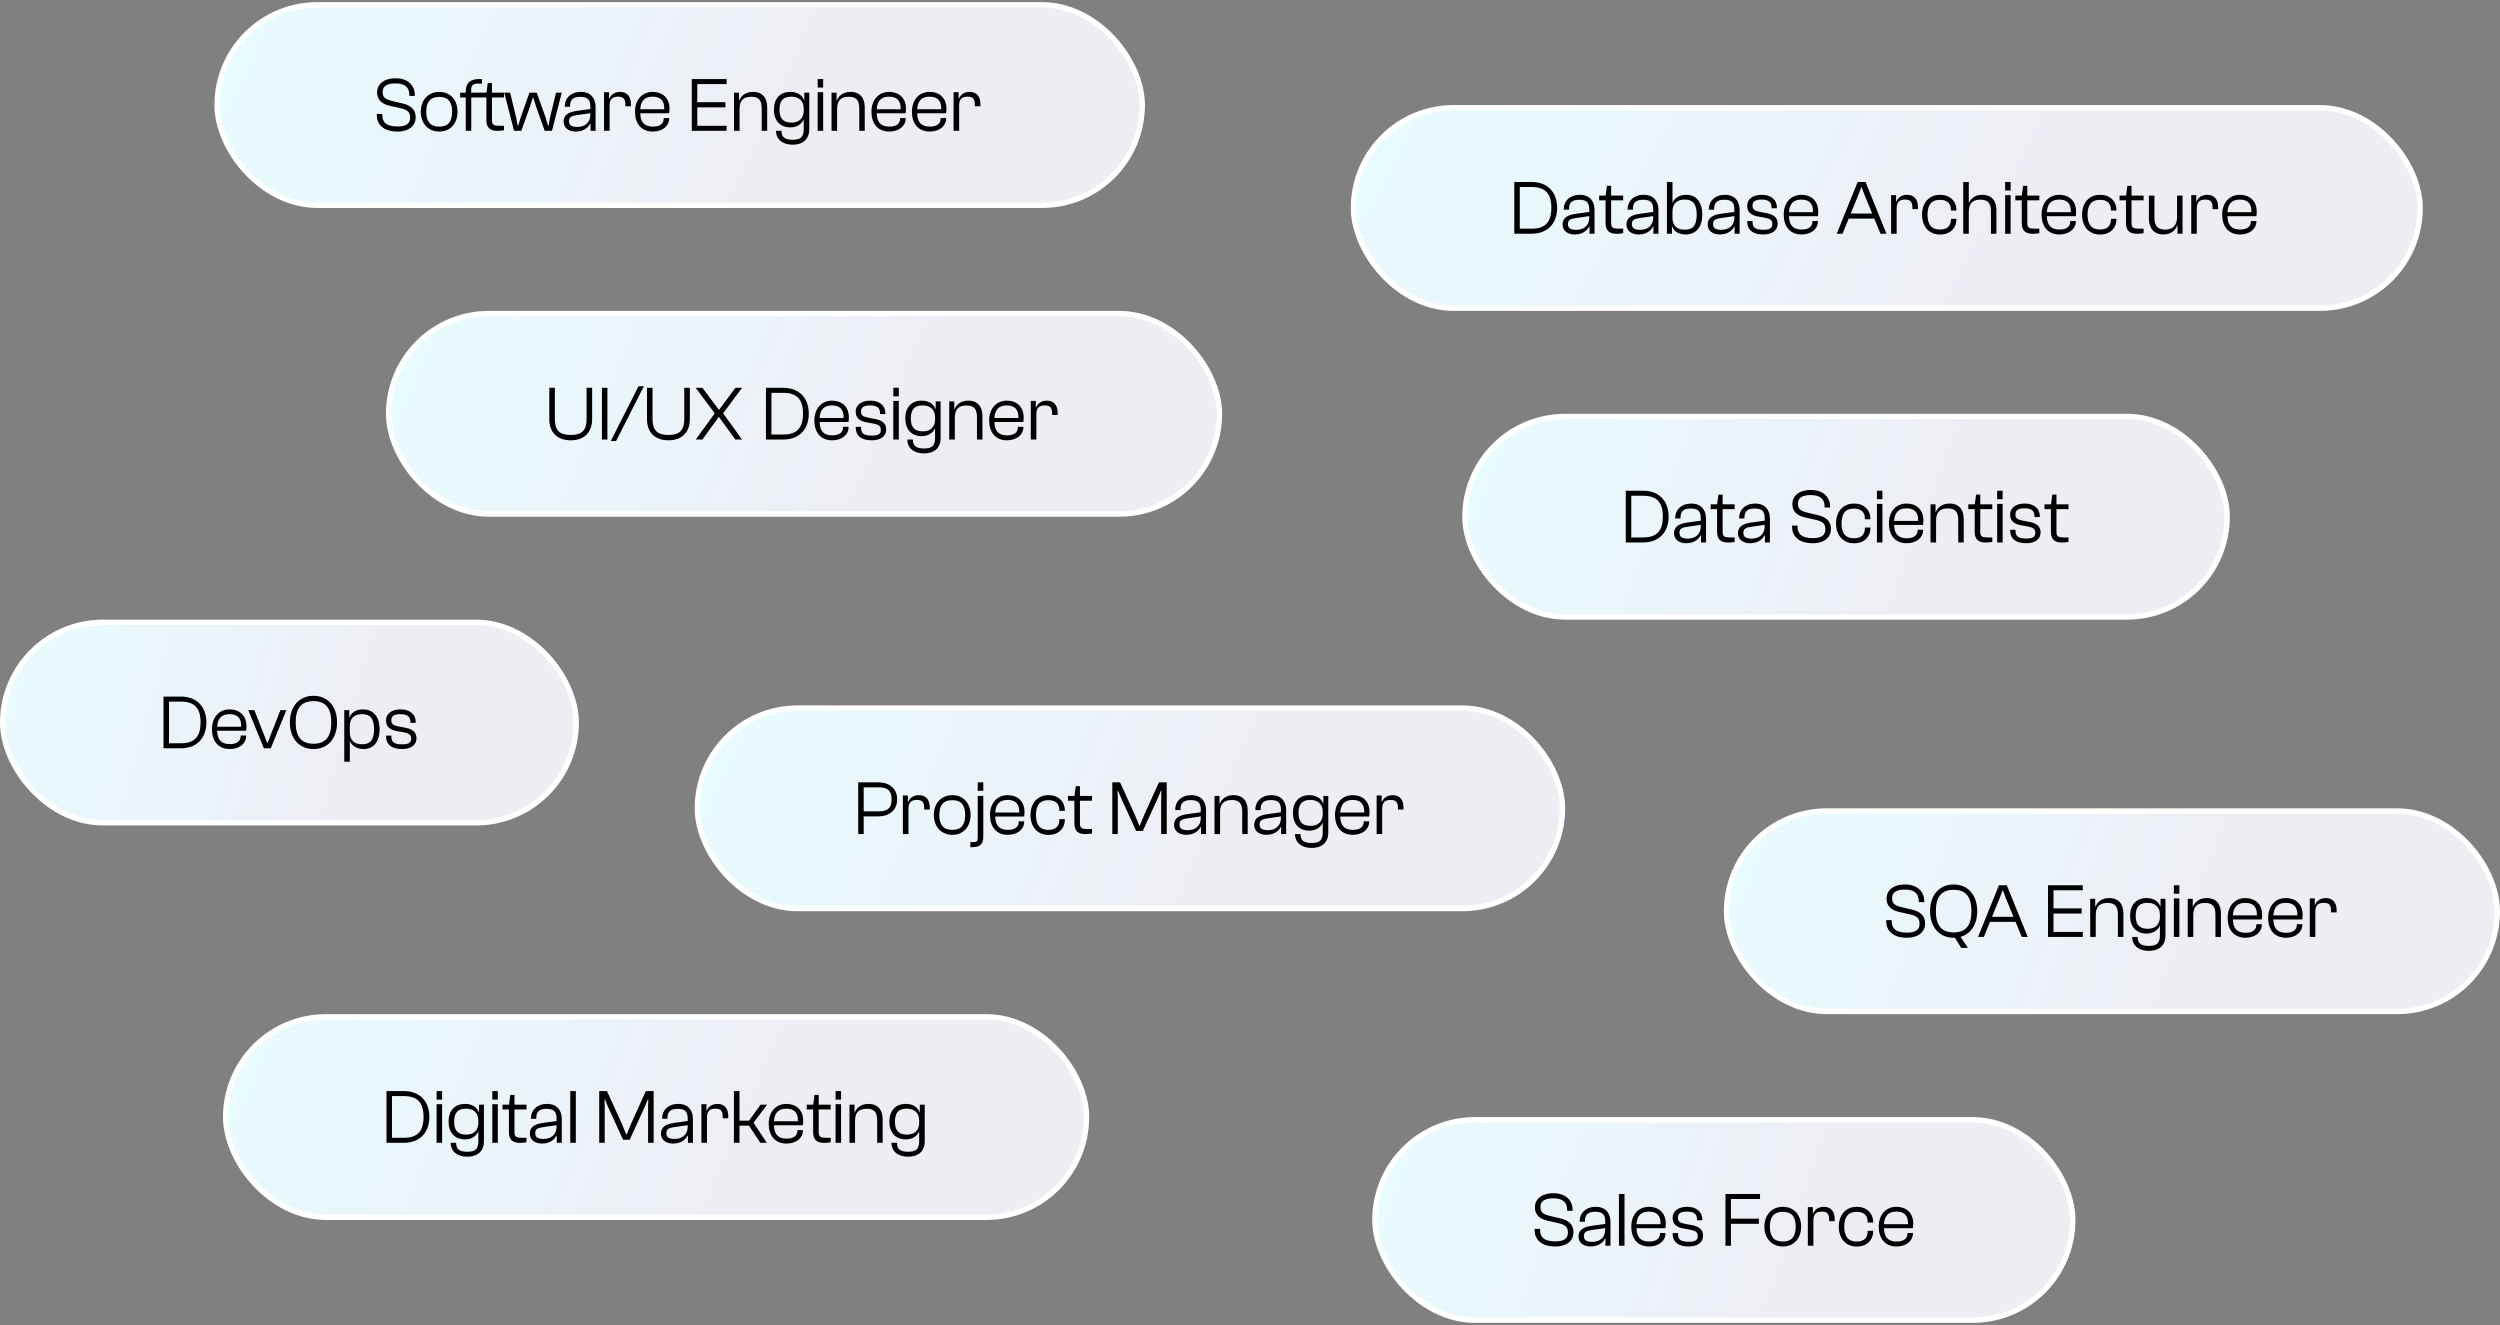 <svg width="583" height="309" viewBox="0 0 583 309" fill="none" xmlns="http://www.w3.org/2000/svg">
<rect x="0" y="0" width="583" height="309" fill="#808080" stroke="none"/>
<g opacity="1">
<rect x="50.625" y="1.125" width="215.75" height="46.75" rx="23.375" fill="white"/>
<rect x="50.625" y="1.125" width="215.75" height="46.75" rx="23.375" fill="url(#paint0_linear_5173_16123)"/>
<rect x="50.625" y="1.125" width="215.75" height="46.75" rx="23.375" stroke="white" stroke-width="1.25"/>
<path d="M92.67 30.68C89.322 30.68 87.864 28.916 87.864 26.846V26.576H89.142V26.774C89.142 28.448 90.024 29.492 92.706 29.492C94.704 29.492 95.64 28.826 95.64 27.44C95.64 26.09 95.028 25.586 93.21 25.19L91.122 24.722C89.232 24.326 87.936 23.462 87.936 21.518C87.936 19.772 89.376 18.26 92.238 18.26C95.37 18.26 96.738 20.168 96.738 22.13V22.364H95.46V22.166C95.46 20.51 94.596 19.448 92.22 19.448C90.222 19.448 89.232 20.114 89.232 21.428C89.232 22.796 89.898 23.192 91.662 23.606L93.75 24.092C95.748 24.542 96.936 25.478 96.936 27.368C96.936 29.204 95.514 30.68 92.67 30.68ZM102.445 30.68C99.835 30.68 98.125 28.754 98.125 26.054C98.125 23.354 99.835 21.428 102.445 21.428C105.037 21.428 106.693 23.354 106.693 26.054C106.693 28.754 105.037 30.68 102.445 30.68ZM102.445 29.528C104.587 29.528 105.433 28.268 105.433 26.054C105.433 23.84 104.587 22.598 102.445 22.598C100.267 22.598 99.403 23.84 99.403 26.054C99.403 28.268 100.267 29.528 102.445 29.528ZM109.898 30.5H108.62V22.724H107.306V21.608H108.62V21.266C108.62 19.43 109.646 18.44 111.608 18.44H112.4V19.502H111.374C110.348 19.502 109.88 19.934 109.88 20.834V21.608H113.444L113.75 19.34H114.722V21.608H117.53V22.724H114.722V28.052C114.722 29.096 115.208 29.33 116.36 29.33H117.53V30.374C117.224 30.428 116.666 30.518 116.018 30.518C114.38 30.518 113.426 29.87 113.426 27.98V22.724H109.898V30.5ZM121.569 30.5H119.877L117.591 21.608H118.959L120.363 27.404L120.723 29.33H120.831L121.425 27.404L123.459 21.608H125.169L127.239 27.404L127.797 29.33H127.905L128.265 27.404L129.669 21.608H131.001L128.715 30.5H127.023L125.025 24.884L124.359 22.778H124.251L123.585 24.884L121.569 30.5ZM134.278 30.68C132.658 30.68 131.434 29.852 131.434 28.358C131.434 26.81 132.586 26.126 134.53 25.856L137.662 25.424V24.776C137.662 23.21 136.996 22.58 135.322 22.58C133.702 22.58 132.946 23.21 132.946 24.632V24.902H131.704V24.758C131.704 22.904 133.126 21.428 135.43 21.428C137.806 21.428 138.886 22.958 138.886 24.938V30.5H137.716V28.862L137.626 28.844C137.104 29.87 135.97 30.68 134.278 30.68ZM132.694 28.268C132.694 29.186 133.27 29.6 134.638 29.6C136.168 29.6 137.662 28.808 137.662 26.702V26.396L134.638 26.828C133.216 27.026 132.694 27.314 132.694 28.268ZM142.161 30.5H140.865V21.5H142.035V22.994H142.125C142.413 22.166 143.277 21.428 144.591 21.428C146.427 21.428 147.129 22.742 147.129 24.272V24.776H145.833V24.47C145.833 23.084 145.401 22.544 144.123 22.544C142.737 22.544 142.161 23.174 142.161 24.614V30.5ZM152.24 30.68C149.504 30.68 148.082 28.754 148.082 26.054C148.082 23.354 149.684 21.428 152.222 21.428C154.364 21.428 156.128 22.724 156.128 25.352C156.128 25.766 156.092 26.162 156.038 26.414H149.306C149.36 28.376 150.134 29.528 152.258 29.528C154.058 29.528 154.778 28.718 154.778 27.638V27.53H156.056V27.656C156.056 29.366 154.508 30.68 152.24 30.68ZM152.186 22.544C150.206 22.544 149.414 23.678 149.306 25.478H154.904C154.976 23.372 153.932 22.544 152.186 22.544ZM169.447 30.5H161.329V18.44H169.447V19.61H162.607V23.84H169.177V25.028H162.607V29.33H169.447V30.5ZM172.466 30.5H171.17V21.608H172.34V23.444H172.394C172.736 22.508 173.744 21.428 175.58 21.428C177.866 21.428 178.91 22.904 178.91 25.046V30.5H177.632V25.334C177.632 23.408 177.002 22.562 175.184 22.562C173.42 22.562 172.466 23.39 172.466 25.37V30.5ZM184.33 29.708C181.882 29.708 180.478 28.088 180.478 25.568C180.478 23.048 181.864 21.428 184.348 21.428C185.914 21.428 187.102 22.202 187.498 23.336H187.57V21.608H188.722V30.122C188.722 32.534 187.174 33.74 184.834 33.74C182.566 33.74 180.964 32.552 180.964 30.5H182.242C182.242 31.958 182.98 32.588 184.852 32.588C186.76 32.588 187.426 31.904 187.426 30.122V27.854H187.408C186.994 28.88 185.878 29.708 184.33 29.708ZM181.774 25.568C181.774 27.926 182.908 28.592 184.636 28.592C186.238 28.592 187.426 27.674 187.426 25.838V25.298C187.426 23.462 186.22 22.544 184.564 22.544C182.872 22.544 181.774 23.228 181.774 25.568ZM191.959 20.42H190.681V18.44H191.959V20.42ZM191.959 30.5H190.681V21.5H191.959V30.5ZM195.212 30.5H193.916V21.608H195.086V23.444H195.14C195.482 22.508 196.49 21.428 198.326 21.428C200.612 21.428 201.656 22.904 201.656 25.046V30.5H200.378V25.334C200.378 23.408 199.748 22.562 197.93 22.562C196.166 22.562 195.212 23.39 195.212 25.37V30.5ZM207.382 30.68C204.646 30.68 203.224 28.754 203.224 26.054C203.224 23.354 204.826 21.428 207.364 21.428C209.506 21.428 211.27 22.724 211.27 25.352C211.27 25.766 211.234 26.162 211.18 26.414H204.448C204.502 28.376 205.276 29.528 207.4 29.528C209.2 29.528 209.92 28.718 209.92 27.638V27.53H211.198V27.656C211.198 29.366 209.65 30.68 207.382 30.68ZM207.328 22.544C205.348 22.544 204.556 23.678 204.448 25.478H210.046C210.118 23.372 209.074 22.544 207.328 22.544ZM216.822 30.68C214.086 30.68 212.664 28.754 212.664 26.054C212.664 23.354 214.266 21.428 216.804 21.428C218.946 21.428 220.71 22.724 220.71 25.352C220.71 25.766 220.674 26.162 220.62 26.414H213.888C213.942 28.376 214.716 29.528 216.84 29.528C218.64 29.528 219.36 28.718 219.36 27.638V27.53H220.638V27.656C220.638 29.366 219.09 30.68 216.822 30.68ZM216.768 22.544C214.788 22.544 213.996 23.678 213.888 25.478H219.486C219.558 23.372 218.514 22.544 216.768 22.544ZM223.671 30.5H222.375V21.5H223.545V22.994H223.635C223.923 22.166 224.787 21.428 226.101 21.428C227.937 21.428 228.639 22.742 228.639 24.272V24.776H227.343V24.47C227.343 23.084 226.911 22.544 225.633 22.544C224.247 22.544 223.671 23.174 223.671 24.614V30.5Z" fill="black"/>
</g>
<g opacity="1">
<rect x="90.625" y="73.125" width="193.75" height="46.75" rx="23.375" fill="white"/>
<rect x="90.625" y="73.125" width="193.75" height="46.75" rx="23.375" fill="url(#paint1_linear_5173_16123)"/>
<rect x="90.625" y="73.125" width="193.75" height="46.75" rx="23.375" stroke="white" stroke-width="1.25"/>
<path d="M133.102 102.68C130.024 102.68 128.098 100.898 128.098 97.748V90.44H129.394V97.748C129.394 100.322 130.456 101.438 133.102 101.438C135.712 101.438 136.792 100.322 136.792 97.748V90.44H138.088V97.748C138.088 100.898 136.144 102.68 133.102 102.68ZM141.646 102.5H140.368V90.44H141.646V102.5ZM143.667 102.86H142.425L148.905 90.08H150.147L143.667 102.86ZM155.883 102.68C152.805 102.68 150.879 100.898 150.879 97.748V90.44H152.175V97.748C152.175 100.322 153.237 101.438 155.883 101.438C158.493 101.438 159.573 100.322 159.573 97.748V90.44H160.869V97.748C160.869 100.898 158.925 102.68 155.883 102.68ZM163.794 102.5H162.246L166.638 96.452V96.344L162.246 90.44H163.812L167.61 95.534H167.718L171.498 90.44H173.046L168.654 96.344V96.434L173.046 102.5H171.48L167.682 97.262H167.592L163.794 102.5ZM182.686 102.5H178.618V90.44H182.686C186.322 90.44 188.608 92.78 188.608 96.47C188.608 100.16 186.322 102.5 182.686 102.5ZM182.686 91.61H179.896V101.33H182.686C185.89 101.33 187.258 99.746 187.258 96.47C187.258 93.194 185.89 91.61 182.686 91.61ZM194.068 102.68C191.332 102.68 189.91 100.754 189.91 98.054C189.91 95.354 191.512 93.428 194.05 93.428C196.192 93.428 197.956 94.724 197.956 97.352C197.956 97.766 197.92 98.162 197.866 98.414H191.134C191.188 100.376 191.962 101.528 194.086 101.528C195.886 101.528 196.606 100.718 196.606 99.638V99.53H197.884V99.656C197.884 101.366 196.336 102.68 194.068 102.68ZM194.014 94.544C192.034 94.544 191.242 95.678 191.134 97.478H196.732C196.804 95.372 195.76 94.544 194.014 94.544ZM203.309 102.68C200.879 102.68 199.547 101.654 199.547 99.584V99.548H200.807V99.764C200.807 100.988 201.311 101.582 203.327 101.582C204.983 101.582 205.415 101.114 205.415 100.214C205.415 99.314 204.857 98.99 203.507 98.738L202.031 98.486C200.591 98.216 199.547 97.55 199.547 95.984C199.547 94.454 200.843 93.428 202.949 93.428C204.983 93.428 206.477 94.472 206.477 96.47V96.56H205.235V96.416C205.235 95.354 204.821 94.544 202.913 94.544C201.293 94.544 200.789 95.066 200.789 95.966C200.789 96.866 201.239 97.172 202.571 97.424L204.083 97.712C205.631 98 206.657 98.684 206.657 100.16C206.657 101.744 205.361 102.68 203.309 102.68ZM209.599 92.42H208.321V90.44H209.599V92.42ZM209.599 102.5H208.321V93.5H209.599V102.5ZM214.961 101.708C212.513 101.708 211.109 100.088 211.109 97.568C211.109 95.048 212.495 93.428 214.979 93.428C216.545 93.428 217.733 94.202 218.129 95.336H218.201V93.608H219.353V102.122C219.353 104.534 217.805 105.74 215.465 105.74C213.197 105.74 211.595 104.552 211.595 102.5H212.873C212.873 103.958 213.611 104.588 215.483 104.588C217.391 104.588 218.057 103.904 218.057 102.122V99.854H218.039C217.625 100.88 216.509 101.708 214.961 101.708ZM212.405 97.568C212.405 99.926 213.539 100.592 215.267 100.592C216.869 100.592 218.057 99.674 218.057 97.838V97.298C218.057 95.462 216.851 94.544 215.195 94.544C213.503 94.544 212.405 95.228 212.405 97.568ZM222.661 102.5H221.365V93.608H222.535V95.444H222.589C222.931 94.508 223.939 93.428 225.775 93.428C228.061 93.428 229.105 94.904 229.105 97.046V102.5H227.827V97.334C227.827 95.408 227.197 94.562 225.379 94.562C223.615 94.562 222.661 95.39 222.661 97.37V102.5ZM234.831 102.68C232.095 102.68 230.673 100.754 230.673 98.054C230.673 95.354 232.275 93.428 234.813 93.428C236.955 93.428 238.719 94.724 238.719 97.352C238.719 97.766 238.683 98.162 238.629 98.414H231.897C231.951 100.376 232.725 101.528 234.849 101.528C236.649 101.528 237.369 100.718 237.369 99.638V99.53H238.647V99.656C238.647 101.366 237.099 102.68 234.831 102.68ZM234.777 94.544C232.797 94.544 232.005 95.678 231.897 97.478H237.495C237.567 95.372 236.523 94.544 234.777 94.544ZM241.681 102.5H240.385V93.5H241.555V94.994H241.645C241.933 94.166 242.797 93.428 244.111 93.428C245.947 93.428 246.649 94.742 246.649 96.272V96.776H245.353V96.47C245.353 95.084 244.921 94.544 243.643 94.544C242.257 94.544 241.681 95.174 241.681 96.614V102.5Z" fill="black"/>
</g>
<g opacity="1">
<rect x="0.625" y="145.125" width="133.75" height="46.75" rx="23.375" fill="white"/>
<rect x="0.625" y="145.125" width="133.75" height="46.75" rx="23.375" fill="url(#paint2_linear_5173_16123)"/>
<rect x="0.625" y="145.125" width="133.75" height="46.75" rx="23.375" stroke="white" stroke-width="1.25"/>
<path d="M42.202 174.5H38.134V162.44H42.202C45.838 162.44 48.124 164.78 48.124 168.47C48.124 172.16 45.838 174.5 42.202 174.5ZM42.202 163.61H39.412V173.33H42.202C45.406 173.33 46.774 171.746 46.774 168.47C46.774 165.194 45.406 163.61 42.202 163.61ZM53.583 174.68C50.847 174.68 49.425 172.754 49.425 170.054C49.425 167.354 51.027 165.428 53.565 165.428C55.707 165.428 57.471 166.724 57.471 169.352C57.471 169.766 57.435 170.162 57.381 170.414H50.649C50.703 172.376 51.477 173.528 53.601 173.528C55.401 173.528 56.121 172.718 56.121 171.638V171.53H57.399V171.656C57.399 173.366 55.851 174.68 53.583 174.68ZM53.529 166.544C51.549 166.544 50.757 167.678 50.649 169.478H56.247C56.319 167.372 55.275 166.544 53.529 166.544ZM63.142 174.5H61.54L57.904 165.608H59.308L62.314 173.24H62.404L65.392 165.608H66.778L63.142 174.5ZM73.11 174.68C69.798 174.68 67.602 172.232 67.602 168.47C67.602 164.708 69.798 162.26 73.11 162.26C76.404 162.26 78.6 164.708 78.6 168.47C78.6 172.232 76.404 174.68 73.11 174.68ZM73.11 173.438C75.936 173.438 77.25 171.818 77.25 168.47C77.25 165.122 75.936 163.502 73.11 163.502C70.284 163.502 68.952 165.122 68.952 168.47C68.952 171.818 70.284 173.438 73.11 173.438ZM81.579 177.632H80.283V165.608H81.453V167.336H81.507C81.903 166.202 82.965 165.428 84.639 165.428C87.141 165.428 88.527 167.246 88.527 170.072C88.527 172.862 87.213 174.68 84.783 174.68C83.073 174.68 81.975 173.78 81.579 172.808V177.632ZM81.579 170.828C81.579 172.646 82.659 173.564 84.423 173.564C86.151 173.564 87.231 172.772 87.231 170.072C87.231 167.336 86.169 166.544 84.423 166.544C82.659 166.544 81.579 167.462 81.579 169.298V170.828ZM93.78 174.68C91.35 174.68 90.018 173.654 90.018 171.584V171.548H91.278V171.764C91.278 172.988 91.782 173.582 93.798 173.582C95.454 173.582 95.886 173.114 95.886 172.214C95.886 171.314 95.328 170.99 93.978 170.738L92.502 170.486C91.062 170.216 90.018 169.55 90.018 167.984C90.018 166.454 91.314 165.428 93.42 165.428C95.454 165.428 96.948 166.472 96.948 168.47V168.56H95.706V168.416C95.706 167.354 95.292 166.544 93.384 166.544C91.764 166.544 91.26 167.066 91.26 167.966C91.26 168.866 91.71 169.172 93.042 169.424L94.554 169.712C96.102 170 97.128 170.684 97.128 172.16C97.128 173.744 95.832 174.68 93.78 174.68Z" fill="black"/>
</g>
<g opacity="1">
<rect x="162.625" y="165.125" width="201.75" height="46.75" rx="23.375" fill="white"/>
<rect x="162.625" y="165.125" width="201.75" height="46.75" rx="23.375" fill="url(#paint3_linear_5173_16123)"/>
<rect x="162.625" y="165.125" width="201.75" height="46.75" rx="23.375" stroke="white" stroke-width="1.25"/>
<path d="M201.412 194.5H200.134V182.44H204.85C207.37 182.44 209.224 183.898 209.224 186.4C209.224 188.938 207.37 190.378 204.85 190.378H201.412V194.5ZM205.048 183.61H201.412V189.208H205.048C207.01 189.208 207.928 188.38 207.928 186.4C207.928 184.438 207.01 183.61 205.048 183.61ZM211.851 194.5H210.555V185.5H211.725V186.994H211.815C212.103 186.166 212.967 185.428 214.281 185.428C216.117 185.428 216.819 186.742 216.819 188.272V188.776H215.523V188.47C215.523 187.084 215.091 186.544 213.813 186.544C212.427 186.544 211.851 187.174 211.851 188.614V194.5ZM222.091 194.68C219.481 194.68 217.771 192.754 217.771 190.054C217.771 187.354 219.481 185.428 222.091 185.428C224.683 185.428 226.339 187.354 226.339 190.054C226.339 192.754 224.683 194.68 222.091 194.68ZM222.091 193.528C224.233 193.528 225.079 192.268 225.079 190.054C225.079 187.84 224.233 186.598 222.091 186.598C219.913 186.598 219.049 187.84 219.049 190.054C219.049 192.268 219.913 193.528 222.091 193.528ZM229.307 184.42H228.011V182.44H229.307V184.42ZM226.283 197.56V196.372H226.913C227.777 196.372 228.011 196.21 228.011 195.418V185.608H229.307V195.112C229.307 197.02 228.335 197.56 226.787 197.56H226.283ZM235.025 194.68C232.289 194.68 230.867 192.754 230.867 190.054C230.867 187.354 232.469 185.428 235.007 185.428C237.149 185.428 238.913 186.724 238.913 189.352C238.913 189.766 238.877 190.162 238.823 190.414H232.091C232.145 192.376 232.919 193.528 235.043 193.528C236.843 193.528 237.563 192.718 237.563 191.638V191.53H238.841V191.656C238.841 193.366 237.293 194.68 235.025 194.68ZM234.971 186.544C232.991 186.544 232.199 187.678 232.091 189.478H237.689C237.761 187.372 236.717 186.544 234.971 186.544ZM244.518 194.698C241.89 194.698 240.306 192.772 240.306 190.072C240.306 187.354 241.89 185.428 244.518 185.428C246.786 185.428 248.316 186.886 248.316 188.974V189.1H247.038V188.992C247.038 187.444 246.21 186.598 244.464 186.598C242.43 186.598 241.584 187.876 241.584 190.072C241.584 192.25 242.43 193.528 244.464 193.528C246.21 193.528 247.038 192.682 247.038 191.134V191.026H248.316V191.152C248.316 193.24 246.786 194.698 244.518 194.698ZM253.137 194.518C251.499 194.518 250.545 193.87 250.545 191.98V186.724H249.051V185.608H250.563L250.869 183.34H251.841V185.608H254.649V186.724H251.841V192.052C251.841 193.096 252.327 193.33 253.479 193.33H254.649V194.374C254.343 194.428 253.785 194.518 253.137 194.518ZM260.668 194.5H259.39V182.44H261.19L264.61 189.928L265.69 192.538H265.798L266.878 189.928L270.262 182.44H272.08V194.5H270.784V186.148L270.838 184.402H270.73L269.992 186.148L266.5 193.78H264.952L261.46 186.148L260.722 184.402H260.614L260.668 186.148V194.5ZM276.635 194.68C275.015 194.68 273.791 193.852 273.791 192.358C273.791 190.81 274.943 190.126 276.887 189.856L280.019 189.424V188.776C280.019 187.21 279.353 186.58 277.679 186.58C276.059 186.58 275.303 187.21 275.303 188.632V188.902H274.061V188.758C274.061 186.904 275.483 185.428 277.787 185.428C280.163 185.428 281.243 186.958 281.243 188.938V194.5H280.073V192.862L279.983 192.844C279.461 193.87 278.327 194.68 276.635 194.68ZM275.051 192.268C275.051 193.186 275.627 193.6 276.995 193.6C278.525 193.6 280.019 192.808 280.019 190.702V190.396L276.995 190.828C275.573 191.026 275.051 191.314 275.051 192.268ZM284.519 194.5H283.223V185.608H284.393V187.444H284.447C284.789 186.508 285.797 185.428 287.633 185.428C289.919 185.428 290.963 186.904 290.963 189.046V194.5H289.685V189.334C289.685 187.408 289.055 186.562 287.237 186.562C285.473 186.562 284.519 187.39 284.519 189.37V194.5ZM295.321 194.68C293.701 194.68 292.477 193.852 292.477 192.358C292.477 190.81 293.629 190.126 295.573 189.856L298.705 189.424V188.776C298.705 187.21 298.039 186.58 296.365 186.58C294.745 186.58 293.989 187.21 293.989 188.632V188.902H292.747V188.758C292.747 186.904 294.169 185.428 296.473 185.428C298.849 185.428 299.929 186.958 299.929 188.938V194.5H298.759V192.862L298.669 192.844C298.147 193.87 297.013 194.68 295.321 194.68ZM293.737 192.268C293.737 193.186 294.313 193.6 295.681 193.6C297.211 193.6 298.705 192.808 298.705 190.702V190.396L295.681 190.828C294.259 191.026 293.737 191.314 293.737 192.268ZM305.365 193.708C302.917 193.708 301.513 192.088 301.513 189.568C301.513 187.048 302.899 185.428 305.383 185.428C306.949 185.428 308.137 186.202 308.533 187.336H308.605V185.608H309.757V194.122C309.757 196.534 308.209 197.74 305.869 197.74C303.601 197.74 301.999 196.552 301.999 194.5H303.277C303.277 195.958 304.015 196.588 305.887 196.588C307.795 196.588 308.461 195.904 308.461 194.122V191.854H308.443C308.029 192.88 306.913 193.708 305.365 193.708ZM302.809 189.568C302.809 191.926 303.943 192.592 305.671 192.592C307.273 192.592 308.461 191.674 308.461 189.838V189.298C308.461 187.462 307.255 186.544 305.599 186.544C303.907 186.544 302.809 187.228 302.809 189.568ZM315.48 194.68C312.744 194.68 311.322 192.754 311.322 190.054C311.322 187.354 312.924 185.428 315.462 185.428C317.604 185.428 319.368 186.724 319.368 189.352C319.368 189.766 319.332 190.162 319.278 190.414H312.546C312.6 192.376 313.374 193.528 315.498 193.528C317.298 193.528 318.018 192.718 318.018 191.638V191.53H319.296V191.656C319.296 193.366 317.748 194.68 315.48 194.68ZM315.426 186.544C313.446 186.544 312.654 187.678 312.546 189.478H318.144C318.216 187.372 317.172 186.544 315.426 186.544ZM322.329 194.5H321.033V185.5H322.203V186.994H322.293C322.581 186.166 323.445 185.428 324.759 185.428C326.595 185.428 327.297 186.742 327.297 188.272V188.776H326.001V188.47C326.001 187.084 325.569 186.544 324.291 186.544C322.905 186.544 322.329 187.174 322.329 188.614V194.5Z" fill="black"/>
</g>
<g opacity="1">
<rect x="320.625" y="261.125" width="162.75" height="46.75" rx="23.375" fill="white"/>
<rect x="320.625" y="261.125" width="162.75" height="46.75" rx="23.375" fill="url(#paint4_linear_5173_16123)"/>
<rect x="320.625" y="261.125" width="162.75" height="46.75" rx="23.375" stroke="white" stroke-width="1.25"/>
<path d="M362.67 290.68C359.322 290.68 357.864 288.916 357.864 286.846V286.576H359.142V286.774C359.142 288.448 360.024 289.492 362.706 289.492C364.704 289.492 365.64 288.826 365.64 287.44C365.64 286.09 365.028 285.586 363.21 285.19L361.122 284.722C359.232 284.326 357.936 283.462 357.936 281.518C357.936 279.772 359.376 278.26 362.238 278.26C365.37 278.26 366.738 280.168 366.738 282.13V282.364H365.46V282.166C365.46 280.51 364.596 279.448 362.22 279.448C360.222 279.448 359.232 280.114 359.232 281.428C359.232 282.796 359.898 283.192 361.662 283.606L363.75 284.092C365.748 284.542 366.936 285.478 366.936 287.368C366.936 289.204 365.514 290.68 362.67 290.68ZM370.95 290.68C369.33 290.68 368.106 289.852 368.106 288.358C368.106 286.81 369.258 286.126 371.202 285.856L374.334 285.424V284.776C374.334 283.21 373.668 282.58 371.994 282.58C370.374 282.58 369.618 283.21 369.618 284.632V284.902H368.376V284.758C368.376 282.904 369.798 281.428 372.102 281.428C374.478 281.428 375.558 282.958 375.558 284.938V290.5H374.388V288.862L374.298 288.844C373.776 289.87 372.642 290.68 370.95 290.68ZM369.366 288.268C369.366 289.186 369.942 289.6 371.31 289.6C372.84 289.6 374.334 288.808 374.334 286.702V286.396L371.31 286.828C369.888 287.026 369.366 287.314 369.366 288.268ZM378.833 290.5H377.537V278.44H378.833V290.5ZM384.57 290.68C381.834 290.68 380.412 288.754 380.412 286.054C380.412 283.354 382.014 281.428 384.552 281.428C386.694 281.428 388.458 282.724 388.458 285.352C388.458 285.766 388.422 286.162 388.368 286.414H381.636C381.69 288.376 382.464 289.528 384.588 289.528C386.388 289.528 387.108 288.718 387.108 287.638V287.53H388.386V287.656C388.386 289.366 386.838 290.68 384.57 290.68ZM384.516 282.544C382.536 282.544 381.744 283.678 381.636 285.478H387.234C387.306 283.372 386.262 282.544 384.516 282.544ZM393.811 290.68C391.381 290.68 390.049 289.654 390.049 287.584V287.548H391.309V287.764C391.309 288.988 391.813 289.582 393.829 289.582C395.485 289.582 395.917 289.114 395.917 288.214C395.917 287.314 395.359 286.99 394.009 286.738L392.533 286.486C391.093 286.216 390.049 285.55 390.049 283.984C390.049 282.454 391.345 281.428 393.451 281.428C395.485 281.428 396.979 282.472 396.979 284.47V284.56H395.737V284.416C395.737 283.354 395.323 282.544 393.415 282.544C391.795 282.544 391.291 283.066 391.291 283.966C391.291 284.866 391.741 285.172 393.073 285.424L394.585 285.712C396.133 286 397.159 286.684 397.159 288.16C397.159 289.744 395.863 290.68 393.811 290.68ZM403.656 290.5H402.378V278.44H410.442V279.61H403.656V284.2H410.172V285.388H403.656V290.5ZM415.775 290.68C413.165 290.68 411.455 288.754 411.455 286.054C411.455 283.354 413.165 281.428 415.775 281.428C418.367 281.428 420.023 283.354 420.023 286.054C420.023 288.754 418.367 290.68 415.775 290.68ZM415.775 289.528C417.917 289.528 418.763 288.268 418.763 286.054C418.763 283.84 417.917 282.598 415.775 282.598C413.597 282.598 412.733 283.84 412.733 286.054C412.733 288.268 413.597 289.528 415.775 289.528ZM422.884 290.5H421.588V281.5H422.758V282.994H422.848C423.136 282.166 424 281.428 425.314 281.428C427.15 281.428 427.852 282.742 427.852 284.272V284.776H426.556V284.47C426.556 283.084 426.124 282.544 424.846 282.544C423.46 282.544 422.884 283.174 422.884 284.614V290.5ZM433.016 290.698C430.388 290.698 428.804 288.772 428.804 286.072C428.804 283.354 430.388 281.428 433.016 281.428C435.284 281.428 436.814 282.886 436.814 284.974V285.1H435.536V284.992C435.536 283.444 434.708 282.598 432.962 282.598C430.928 282.598 430.082 283.876 430.082 286.072C430.082 288.25 430.928 289.528 432.962 289.528C434.708 289.528 435.536 288.682 435.536 287.134V287.026H436.814V287.152C436.814 289.24 435.284 290.698 433.016 290.698ZM442.279 290.68C439.543 290.68 438.121 288.754 438.121 286.054C438.121 283.354 439.723 281.428 442.261 281.428C444.403 281.428 446.167 282.724 446.167 285.352C446.167 285.766 446.131 286.162 446.077 286.414H439.345C439.399 288.376 440.173 289.528 442.297 289.528C444.097 289.528 444.817 288.718 444.817 287.638V287.53H446.095V287.656C446.095 289.366 444.547 290.68 442.279 290.68ZM442.225 282.544C440.245 282.544 439.453 283.678 439.345 285.478H444.943C445.015 283.372 443.971 282.544 442.225 282.544Z" fill="black"/>
</g>
<g opacity="1">
<rect x="341.625" y="97.125" width="177.75" height="46.75" rx="23.375" fill="white"/>
<rect x="341.625" y="97.125" width="177.75" height="46.75" rx="23.375" fill="url(#paint5_linear_5173_16123)"/>
<rect x="341.625" y="97.125" width="177.75" height="46.75" rx="23.375" stroke="white" stroke-width="1.25"/>
<path d="M383.202 126.5H379.134V114.44H383.202C386.838 114.44 389.124 116.78 389.124 120.47C389.124 124.16 386.838 126.5 383.202 126.5ZM383.202 115.61H380.412V125.33H383.202C386.406 125.33 387.774 123.746 387.774 120.47C387.774 117.194 386.406 115.61 383.202 115.61ZM393.233 126.68C391.613 126.68 390.389 125.852 390.389 124.358C390.389 122.81 391.541 122.126 393.485 121.856L396.617 121.424V120.776C396.617 119.21 395.951 118.58 394.277 118.58C392.657 118.58 391.901 119.21 391.901 120.632V120.902H390.659V120.758C390.659 118.904 392.081 117.428 394.385 117.428C396.761 117.428 397.841 118.958 397.841 120.938V126.5H396.671V124.862L396.581 124.844C396.059 125.87 394.925 126.68 393.233 126.68ZM391.649 124.268C391.649 125.186 392.225 125.6 393.593 125.6C395.123 125.6 396.617 124.808 396.617 122.702V122.396L393.593 122.828C392.171 123.026 391.649 123.314 391.649 124.268ZM403.01 126.518C401.372 126.518 400.418 125.87 400.418 123.98V118.724H398.924V117.608H400.436L400.742 115.34H401.714V117.608H404.522V118.724H401.714V124.052C401.714 125.096 402.2 125.33 403.352 125.33H404.522V126.374C404.216 126.428 403.658 126.518 403.01 126.518ZM408.139 126.68C406.519 126.68 405.295 125.852 405.295 124.358C405.295 122.81 406.447 122.126 408.391 121.856L411.523 121.424V120.776C411.523 119.21 410.857 118.58 409.183 118.58C407.563 118.58 406.807 119.21 406.807 120.632V120.902H405.565V120.758C405.565 118.904 406.987 117.428 409.291 117.428C411.667 117.428 412.747 118.958 412.747 120.938V126.5H411.577V124.862L411.487 124.844C410.965 125.87 409.831 126.68 408.139 126.68ZM406.555 124.268C406.555 125.186 407.131 125.6 408.499 125.6C410.029 125.6 411.523 124.808 411.523 122.702V122.396L408.499 122.828C407.077 123.026 406.555 123.314 406.555 124.268ZM422.711 126.68C419.363 126.68 417.905 124.916 417.905 122.846V122.576H419.183V122.774C419.183 124.448 420.065 125.492 422.747 125.492C424.745 125.492 425.681 124.826 425.681 123.44C425.681 122.09 425.069 121.586 423.251 121.19L421.163 120.722C419.273 120.326 417.977 119.462 417.977 117.518C417.977 115.772 419.417 114.26 422.279 114.26C425.411 114.26 426.779 116.168 426.779 118.13V118.364H425.501V118.166C425.501 116.51 424.637 115.448 422.261 115.448C420.263 115.448 419.273 116.114 419.273 117.428C419.273 118.796 419.939 119.192 421.703 119.606L423.791 120.092C425.789 120.542 426.977 121.478 426.977 123.368C426.977 125.204 425.555 126.68 422.711 126.68ZM432.378 126.698C429.75 126.698 428.166 124.772 428.166 122.072C428.166 119.354 429.75 117.428 432.378 117.428C434.646 117.428 436.176 118.886 436.176 120.974V121.1H434.898V120.992C434.898 119.444 434.07 118.598 432.324 118.598C430.29 118.598 429.444 119.876 429.444 122.072C429.444 124.25 430.29 125.528 432.324 125.528C434.07 125.528 434.898 124.682 434.898 123.134V123.026H436.176V123.152C436.176 125.24 434.646 126.698 432.378 126.698ZM438.978 116.42H437.7V114.44H438.978V116.42ZM438.978 126.5H437.7V117.5H438.978V126.5ZM444.646 126.68C441.91 126.68 440.488 124.754 440.488 122.054C440.488 119.354 442.09 117.428 444.628 117.428C446.77 117.428 448.534 118.724 448.534 121.352C448.534 121.766 448.498 122.162 448.444 122.414H441.712C441.766 124.376 442.54 125.528 444.664 125.528C446.464 125.528 447.184 124.718 447.184 123.638V123.53H448.462V123.656C448.462 125.366 446.914 126.68 444.646 126.68ZM444.592 118.544C442.612 118.544 441.82 119.678 441.712 121.478H447.31C447.382 119.372 446.338 118.544 444.592 118.544ZM451.495 126.5H450.199V117.608H451.369V119.444H451.423C451.765 118.508 452.773 117.428 454.609 117.428C456.895 117.428 457.939 118.904 457.939 121.046V126.5H456.661V121.334C456.661 119.408 456.031 118.562 454.213 118.562C452.449 118.562 451.495 119.39 451.495 121.37V126.5ZM463.092 126.518C461.454 126.518 460.5 125.87 460.5 123.98V118.724H459.006V117.608H460.518L460.824 115.34H461.796V117.608H464.604V118.724H461.796V124.052C461.796 125.096 462.282 125.33 463.434 125.33H464.604V126.374C464.298 126.428 463.74 126.518 463.092 126.518ZM467.015 116.42H465.737V114.44H467.015V116.42ZM467.015 126.5H465.737V117.5H467.015V126.5ZM472.52 126.68C470.09 126.68 468.758 125.654 468.758 123.584V123.548H470.018V123.764C470.018 124.988 470.522 125.582 472.538 125.582C474.194 125.582 474.626 125.114 474.626 124.214C474.626 123.314 474.068 122.99 472.718 122.738L471.242 122.486C469.802 122.216 468.758 121.55 468.758 119.984C468.758 118.454 470.054 117.428 472.16 117.428C474.194 117.428 475.688 118.472 475.688 120.47V120.56H474.446V120.416C474.446 119.354 474.032 118.544 472.124 118.544C470.504 118.544 470 119.066 470 119.966C470 120.866 470.45 121.172 471.782 121.424L473.294 121.712C474.842 122 475.868 122.684 475.868 124.16C475.868 125.744 474.572 126.68 472.52 126.68ZM480.863 126.518C479.225 126.518 478.271 125.87 478.271 123.98V118.724H476.777V117.608H478.289L478.595 115.34H479.567V117.608H482.375V118.724H479.567V124.052C479.567 125.096 480.053 125.33 481.205 125.33H482.375V126.374C482.069 126.428 481.511 126.518 480.863 126.518Z" fill="black"/>
</g>
<g opacity="1">
<rect x="402.625" y="189.125" width="179.75" height="46.75" rx="23.375" fill="white"/>
<rect x="402.625" y="189.125" width="179.75" height="46.75" rx="23.375" fill="url(#paint6_linear_5173_16123)"/>
<rect x="402.625" y="189.125" width="179.75" height="46.75" rx="23.375" stroke="white" stroke-width="1.25"/>
<path d="M444.67 218.68C441.322 218.68 439.864 216.916 439.864 214.846V214.576H441.142V214.774C441.142 216.448 442.024 217.492 444.706 217.492C446.704 217.492 447.64 216.826 447.64 215.44C447.64 214.09 447.028 213.586 445.21 213.19L443.122 212.722C441.232 212.326 439.936 211.462 439.936 209.518C439.936 207.772 441.376 206.26 444.238 206.26C447.37 206.26 448.738 208.168 448.738 210.13V210.364H447.46V210.166C447.46 208.51 446.596 207.448 444.22 207.448C442.222 207.448 441.232 208.114 441.232 209.428C441.232 210.796 441.898 211.192 443.662 211.606L445.75 212.092C447.748 212.542 448.936 213.478 448.936 215.368C448.936 217.204 447.514 218.68 444.67 218.68ZM455.598 218.68C452.286 218.68 450.09 216.232 450.09 212.47C450.09 208.708 452.286 206.26 455.598 206.26C458.892 206.26 461.088 208.708 461.088 212.47C461.088 215.584 459.594 217.798 457.2 218.464L458.91 221.038H457.344L455.886 218.68C455.796 218.68 455.688 218.68 455.598 218.68ZM455.598 217.438C458.424 217.438 459.738 215.818 459.738 212.47C459.738 209.122 458.424 207.502 455.598 207.502C452.772 207.502 451.44 209.122 451.44 212.47C451.44 215.818 452.772 217.438 455.598 217.438ZM462.627 218.5H461.277L466.155 206.44H467.991L472.869 218.5H471.483L470.025 214.972H464.067L462.627 218.5ZM466.299 209.5L464.535 213.802H469.539L467.775 209.5L467.091 207.664H467.001L466.299 209.5ZM485.711 218.5H477.593V206.44H485.711V207.61H478.871V211.84H485.441V213.028H478.871V217.33H485.711V218.5ZM488.73 218.5H487.434V209.608H488.604V211.444H488.658C489 210.508 490.008 209.428 491.844 209.428C494.13 209.428 495.174 210.904 495.174 213.046V218.5H493.896V213.334C493.896 211.408 493.266 210.562 491.448 210.562C489.684 210.562 488.73 211.39 488.73 213.37V218.5ZM500.594 217.708C498.146 217.708 496.742 216.088 496.742 213.568C496.742 211.048 498.128 209.428 500.612 209.428C502.178 209.428 503.366 210.202 503.762 211.336H503.834V209.608H504.986V218.122C504.986 220.534 503.438 221.74 501.098 221.74C498.83 221.74 497.228 220.552 497.228 218.5H498.506C498.506 219.958 499.244 220.588 501.116 220.588C503.024 220.588 503.69 219.904 503.69 218.122V215.854H503.672C503.258 216.88 502.142 217.708 500.594 217.708ZM498.038 213.568C498.038 215.926 499.172 216.592 500.9 216.592C502.502 216.592 503.69 215.674 503.69 213.838V213.298C503.69 211.462 502.484 210.544 500.828 210.544C499.136 210.544 498.038 211.228 498.038 213.568ZM508.222 208.42H506.944V206.44H508.222V208.42ZM508.222 218.5H506.944V209.5H508.222V218.5ZM511.476 218.5H510.18V209.608H511.35V211.444H511.404C511.746 210.508 512.754 209.428 514.59 209.428C516.876 209.428 517.92 210.904 517.92 213.046V218.5H516.642V213.334C516.642 211.408 516.012 210.562 514.194 210.562C512.43 210.562 511.476 211.39 511.476 213.37V218.5ZM523.646 218.68C520.91 218.68 519.488 216.754 519.488 214.054C519.488 211.354 521.09 209.428 523.628 209.428C525.77 209.428 527.534 210.724 527.534 213.352C527.534 213.766 527.498 214.162 527.444 214.414H520.712C520.766 216.376 521.54 217.528 523.664 217.528C525.464 217.528 526.184 216.718 526.184 215.638V215.53H527.462V215.656C527.462 217.366 525.914 218.68 523.646 218.68ZM523.592 210.544C521.612 210.544 520.82 211.678 520.712 213.478H526.31C526.382 211.372 525.338 210.544 523.592 210.544ZM533.085 218.68C530.349 218.68 528.927 216.754 528.927 214.054C528.927 211.354 530.529 209.428 533.067 209.428C535.209 209.428 536.973 210.724 536.973 213.352C536.973 213.766 536.937 214.162 536.883 214.414H530.151C530.205 216.376 530.979 217.528 533.103 217.528C534.903 217.528 535.623 216.718 535.623 215.638V215.53H536.901V215.656C536.901 217.366 535.353 218.68 533.085 218.68ZM533.031 210.544C531.051 210.544 530.259 211.678 530.151 213.478H535.749C535.821 211.372 534.777 210.544 533.031 210.544ZM539.935 218.5H538.639V209.5H539.809V210.994H539.899C540.187 210.166 541.051 209.428 542.365 209.428C544.201 209.428 544.903 210.742 544.903 212.272V212.776H543.607V212.47C543.607 211.084 543.175 210.544 541.897 210.544C540.511 210.544 539.935 211.174 539.935 212.614V218.5Z" fill="black"/>
</g>
<g opacity="1">
<rect x="52.625" y="237.125" width="200.75" height="46.75" rx="23.375" fill="white"/>
<rect x="52.625" y="237.125" width="200.75" height="46.75" rx="23.375" fill="url(#paint7_linear_5173_16123)"/>
<rect x="52.625" y="237.125" width="200.75" height="46.75" rx="23.375" stroke="white" stroke-width="1.25"/>
<path d="M94.202 266.5H90.134V254.44H94.202C97.838 254.44 100.124 256.78 100.124 260.47C100.124 264.16 97.838 266.5 94.202 266.5ZM94.202 255.61H91.412V265.33H94.202C97.406 265.33 98.774 263.746 98.774 260.47C98.774 257.194 97.406 255.61 94.202 255.61ZM103.097 256.42H101.819V254.44H103.097V256.42ZM103.097 266.5H101.819V257.5H103.097V266.5ZM108.459 265.708C106.011 265.708 104.607 264.088 104.607 261.568C104.607 259.048 105.993 257.428 108.477 257.428C110.043 257.428 111.231 258.202 111.627 259.336H111.699V257.608H112.851V266.122C112.851 268.534 111.303 269.74 108.963 269.74C106.695 269.74 105.093 268.552 105.093 266.5H106.371C106.371 267.958 107.109 268.588 108.981 268.588C110.889 268.588 111.555 267.904 111.555 266.122V263.854H111.537C111.123 264.88 110.007 265.708 108.459 265.708ZM105.903 261.568C105.903 263.926 107.037 264.592 108.765 264.592C110.367 264.592 111.555 263.674 111.555 261.838V261.298C111.555 259.462 110.349 258.544 108.693 258.544C107.001 258.544 105.903 259.228 105.903 261.568ZM116.087 256.42H114.809V254.44H116.087V256.42ZM116.087 266.5H114.809V257.5H116.087V266.5ZM121.27 266.518C119.632 266.518 118.678 265.87 118.678 263.98V258.724H117.184V257.608H118.696L119.002 255.34H119.974V257.608H122.782V258.724H119.974V264.052C119.974 265.096 120.46 265.33 121.612 265.33H122.782V266.374C122.476 266.428 121.918 266.518 121.27 266.518ZM126.399 266.68C124.779 266.68 123.555 265.852 123.555 264.358C123.555 262.81 124.707 262.126 126.651 261.856L129.783 261.424V260.776C129.783 259.21 129.117 258.58 127.443 258.58C125.823 258.58 125.067 259.21 125.067 260.632V260.902H123.825V260.758C123.825 258.904 125.247 257.428 127.551 257.428C129.927 257.428 131.007 258.958 131.007 260.938V266.5H129.837V264.862L129.747 264.844C129.225 265.87 128.091 266.68 126.399 266.68ZM124.815 264.268C124.815 265.186 125.391 265.6 126.759 265.6C128.289 265.6 129.783 264.808 129.783 262.702V262.396L126.759 262.828C125.337 263.026 124.815 263.314 124.815 264.268ZM134.283 266.5H132.987V254.44H134.283V266.5ZM141.017 266.5H139.739V254.44H141.539L144.959 261.928L146.039 264.538H146.147L147.227 261.928L150.611 254.44H152.429V266.5H151.133V258.148L151.187 256.402H151.079L150.341 258.148L146.849 265.78H145.301L141.809 258.148L141.071 256.402H140.963L141.017 258.148V266.5ZM156.985 266.68C155.365 266.68 154.141 265.852 154.141 264.358C154.141 262.81 155.293 262.126 157.237 261.856L160.369 261.424V260.776C160.369 259.21 159.703 258.58 158.029 258.58C156.409 258.58 155.653 259.21 155.653 260.632V260.902H154.411V260.758C154.411 258.904 155.833 257.428 158.137 257.428C160.513 257.428 161.593 258.958 161.593 260.938V266.5H160.423V264.862L160.333 264.844C159.811 265.87 158.677 266.68 156.985 266.68ZM155.401 264.268C155.401 265.186 155.977 265.6 157.345 265.6C158.875 265.6 160.369 264.808 160.369 262.702V262.396L157.345 262.828C155.923 263.026 155.401 263.314 155.401 264.268ZM164.868 266.5H163.572V257.5H164.742V258.994H164.832C165.12 258.166 165.984 257.428 167.298 257.428C169.134 257.428 169.836 258.742 169.836 260.272V260.776H168.54V260.47C168.54 259.084 168.108 258.544 166.83 258.544C165.444 258.544 164.868 259.174 164.868 260.614V266.5ZM172.445 266.5H171.149V254.44H172.445V261.334H174.677L177.377 257.608H178.889L175.721 261.82L178.817 266.5H177.305L174.677 262.504H172.445V266.5ZM183.419 266.68C180.683 266.68 179.261 264.754 179.261 262.054C179.261 259.354 180.863 257.428 183.401 257.428C185.543 257.428 187.307 258.724 187.307 261.352C187.307 261.766 187.271 262.162 187.217 262.414H180.485C180.539 264.376 181.313 265.528 183.437 265.528C185.237 265.528 185.957 264.718 185.957 263.638V263.53H187.235V263.656C187.235 265.366 185.687 266.68 183.419 266.68ZM183.365 258.544C181.385 258.544 180.593 259.678 180.485 261.478H186.083C186.155 259.372 185.111 258.544 183.365 258.544ZM192.215 266.518C190.577 266.518 189.623 265.87 189.623 263.98V258.724H188.129V257.608H189.641L189.947 255.34H190.919V257.608H193.727V258.724H190.919V264.052C190.919 265.096 191.405 265.33 192.557 265.33H193.727V266.374C193.421 266.428 192.863 266.518 192.215 266.518ZM196.138 256.42H194.86V254.44H196.138V256.42ZM196.138 266.5H194.86V257.5H196.138V266.5ZM199.392 266.5H198.096V257.608H199.266V259.444H199.32C199.662 258.508 200.67 257.428 202.506 257.428C204.792 257.428 205.836 258.904 205.836 261.046V266.5H204.558V261.334C204.558 259.408 203.928 258.562 202.11 258.562C200.346 258.562 199.392 259.39 199.392 261.37V266.5ZM211.256 265.708C208.808 265.708 207.404 264.088 207.404 261.568C207.404 259.048 208.79 257.428 211.274 257.428C212.84 257.428 214.028 258.202 214.424 259.336H214.496V257.608H215.648V266.122C215.648 268.534 214.1 269.74 211.76 269.74C209.492 269.74 207.89 268.552 207.89 266.5H209.168C209.168 267.958 209.906 268.588 211.778 268.588C213.686 268.588 214.352 267.904 214.352 266.122V263.854H214.334C213.92 264.88 212.804 265.708 211.256 265.708ZM208.7 261.568C208.7 263.926 209.834 264.592 211.562 264.592C213.164 264.592 214.352 263.674 214.352 261.838V261.298C214.352 259.462 213.146 258.544 211.49 258.544C209.798 258.544 208.7 259.228 208.7 261.568Z" fill="black"/>
</g>
<g opacity="1">
<rect x="315.625" y="25.125" width="248.75" height="46.75" rx="23.375" fill="white"/>
<rect x="315.625" y="25.125" width="248.75" height="46.75" rx="23.375" fill="url(#paint8_linear_5173_16123)"/>
<rect x="315.625" y="25.125" width="248.75" height="46.75" rx="23.375" stroke="white" stroke-width="1.25"/>
<path d="M357.202 54.5H353.134V42.44H357.202C360.838 42.44 363.124 44.78 363.124 48.47C363.124 52.16 360.838 54.5 357.202 54.5ZM357.202 43.61H354.412V53.33H357.202C360.406 53.33 361.774 51.746 361.774 48.47C361.774 45.194 360.406 43.61 357.202 43.61ZM367.233 54.68C365.613 54.68 364.389 53.852 364.389 52.358C364.389 50.81 365.541 50.126 367.485 49.856L370.617 49.424V48.776C370.617 47.21 369.951 46.58 368.277 46.58C366.657 46.58 365.901 47.21 365.901 48.632V48.902H364.659V48.758C364.659 46.904 366.081 45.428 368.385 45.428C370.761 45.428 371.841 46.958 371.841 48.938V54.5H370.671V52.862L370.581 52.844C370.059 53.87 368.925 54.68 367.233 54.68ZM365.649 52.268C365.649 53.186 366.225 53.6 367.593 53.6C369.123 53.6 370.617 52.808 370.617 50.702V50.396L367.593 50.828C366.171 51.026 365.649 51.314 365.649 52.268ZM377.01 54.518C375.372 54.518 374.418 53.87 374.418 51.98V46.724H372.924V45.608H374.436L374.742 43.34H375.714V45.608H378.522V46.724H375.714V52.052C375.714 53.096 376.2 53.33 377.352 53.33H378.522V54.374C378.216 54.428 377.658 54.518 377.01 54.518ZM382.139 54.68C380.519 54.68 379.295 53.852 379.295 52.358C379.295 50.81 380.447 50.126 382.391 49.856L385.523 49.424V48.776C385.523 47.21 384.857 46.58 383.183 46.58C381.563 46.58 380.807 47.21 380.807 48.632V48.902H379.565V48.758C379.565 46.904 380.987 45.428 383.291 45.428C385.667 45.428 386.747 46.958 386.747 48.938V54.5H385.577V52.862L385.487 52.844C384.965 53.87 383.831 54.68 382.139 54.68ZM380.555 52.268C380.555 53.186 381.131 53.6 382.499 53.6C384.029 53.6 385.523 52.808 385.523 50.702V50.396L382.499 50.828C381.077 51.026 380.555 51.314 380.555 52.268ZM389.897 54.5H388.727V42.44H390.023V47.3C390.419 46.328 391.517 45.428 393.227 45.428C395.657 45.428 396.971 47.246 396.971 50.054C396.971 52.862 395.585 54.68 393.083 54.68C391.409 54.68 390.347 53.906 389.951 52.79H389.897V54.5ZM390.023 50.828C390.023 52.646 391.103 53.564 392.867 53.564C394.613 53.564 395.675 52.772 395.675 50.054C395.675 47.336 394.595 46.544 392.867 46.544C391.103 46.544 390.023 47.462 390.023 49.298V50.828ZM401.071 54.68C399.451 54.68 398.227 53.852 398.227 52.358C398.227 50.81 399.379 50.126 401.323 49.856L404.455 49.424V48.776C404.455 47.21 403.789 46.58 402.115 46.58C400.495 46.58 399.739 47.21 399.739 48.632V48.902H398.497V48.758C398.497 46.904 399.919 45.428 402.223 45.428C404.599 45.428 405.679 46.958 405.679 48.938V54.5H404.509V52.862L404.419 52.844C403.897 53.87 402.763 54.68 401.071 54.68ZM399.487 52.268C399.487 53.186 400.063 53.6 401.431 53.6C402.961 53.6 404.455 52.808 404.455 50.702V50.396L401.431 50.828C400.009 51.026 399.487 51.314 399.487 52.268ZM411.206 54.68C408.776 54.68 407.444 53.654 407.444 51.584V51.548H408.704V51.764C408.704 52.988 409.208 53.582 411.224 53.582C412.88 53.582 413.312 53.114 413.312 52.214C413.312 51.314 412.754 50.99 411.404 50.738L409.928 50.486C408.488 50.216 407.444 49.55 407.444 47.984C407.444 46.454 408.74 45.428 410.846 45.428C412.88 45.428 414.374 46.472 414.374 48.47V48.56H413.132V48.416C413.132 47.354 412.718 46.544 410.81 46.544C409.19 46.544 408.686 47.066 408.686 47.966C408.686 48.866 409.136 49.172 410.468 49.424L411.98 49.712C413.528 50 414.554 50.684 414.554 52.16C414.554 53.744 413.258 54.68 411.206 54.68ZM420.122 54.68C417.386 54.68 415.964 52.754 415.964 50.054C415.964 47.354 417.566 45.428 420.104 45.428C422.246 45.428 424.01 46.724 424.01 49.352C424.01 49.766 423.974 50.162 423.92 50.414H417.188C417.242 52.376 418.016 53.528 420.14 53.528C421.94 53.528 422.66 52.718 422.66 51.638V51.53H423.938V51.656C423.938 53.366 422.39 54.68 420.122 54.68ZM420.068 46.544C418.088 46.544 417.296 47.678 417.188 49.478H422.786C422.858 47.372 421.814 46.544 420.068 46.544ZM429.68 54.5H428.33L433.208 42.44H435.044L439.922 54.5H438.536L437.078 50.972H431.12L429.68 54.5ZM433.352 45.5L431.588 49.802H436.592L434.828 45.5L434.144 43.664H434.054L433.352 45.5ZM442.3 54.5H441.004V45.5H442.174V46.994H442.264C442.552 46.166 443.416 45.428 444.73 45.428C446.566 45.428 447.268 46.742 447.268 48.272V48.776H445.972V48.47C445.972 47.084 445.54 46.544 444.262 46.544C442.876 46.544 442.3 47.174 442.3 48.614V54.5ZM452.432 54.698C449.804 54.698 448.22 52.772 448.22 50.072C448.22 47.354 449.804 45.428 452.432 45.428C454.7 45.428 456.23 46.886 456.23 48.974V49.1H454.952V48.992C454.952 47.444 454.124 46.598 452.378 46.598C450.344 46.598 449.498 47.876 449.498 50.072C449.498 52.25 450.344 53.528 452.378 53.528C454.124 53.528 454.952 52.682 454.952 51.134V51.026H456.23V51.152C456.23 53.24 454.7 54.698 452.432 54.698ZM459.122 54.5H457.826V42.44H459.122V47.264H459.194C459.536 46.418 460.454 45.428 462.254 45.428C464.576 45.428 465.566 46.976 465.566 49.01V54.5H464.288V49.334C464.288 47.408 463.64 46.562 461.84 46.562C460.058 46.562 459.122 47.39 459.122 49.388V54.5ZM468.877 44.42H467.599V42.44H468.877V44.42ZM468.877 54.5H467.599V45.5H468.877V54.5ZM474.059 54.518C472.421 54.518 471.467 53.87 471.467 51.98V46.724H469.973V45.608H471.485L471.791 43.34H472.763V45.608H475.571V46.724H472.763V52.052C472.763 53.096 473.249 53.33 474.401 53.33H475.571V54.374C475.265 54.428 474.707 54.518 474.059 54.518ZM480.257 54.68C477.521 54.68 476.099 52.754 476.099 50.054C476.099 47.354 477.701 45.428 480.239 45.428C482.381 45.428 484.145 46.724 484.145 49.352C484.145 49.766 484.109 50.162 484.055 50.414H477.323C477.377 52.376 478.151 53.528 480.275 53.528C482.075 53.528 482.795 52.718 482.795 51.638V51.53H484.073V51.656C484.073 53.366 482.525 54.68 480.257 54.68ZM480.203 46.544C478.223 46.544 477.431 47.678 477.323 49.478H482.921C482.993 47.372 481.949 46.544 480.203 46.544ZM489.751 54.698C487.123 54.698 485.539 52.772 485.539 50.072C485.539 47.354 487.123 45.428 489.751 45.428C492.019 45.428 493.549 46.886 493.549 48.974V49.1H492.271V48.992C492.271 47.444 491.443 46.598 489.697 46.598C487.663 46.598 486.817 47.876 486.817 50.072C486.817 52.25 487.663 53.528 489.697 53.528C491.443 53.528 492.271 52.682 492.271 51.134V51.026H493.549V51.152C493.549 53.24 492.019 54.698 489.751 54.698ZM498.369 54.518C496.731 54.518 495.777 53.87 495.777 51.98V46.724H494.283V45.608H495.795L496.101 43.34H497.073V45.608H499.881V46.724H497.073V52.052C497.073 53.096 497.559 53.33 498.711 53.33H499.881V54.374C499.575 54.428 499.017 54.518 498.369 54.518ZM504.522 54.68C502.2 54.68 501.12 53.078 501.12 50.954V45.608H502.416V50.774C502.416 52.7 503.19 53.546 504.936 53.546C506.574 53.546 507.69 52.682 507.69 50.594V45.608H508.968V54.5H507.798V52.538H507.744C507.384 53.564 506.376 54.68 504.522 54.68ZM512.296 54.5H511V45.5H512.17V46.994H512.26C512.548 46.166 513.412 45.428 514.726 45.428C516.562 45.428 517.264 46.742 517.264 48.272V48.776H515.968V48.47C515.968 47.084 515.536 46.544 514.258 46.544C512.872 46.544 512.296 47.174 512.296 48.614V54.5ZM522.374 54.68C519.638 54.68 518.216 52.754 518.216 50.054C518.216 47.354 519.818 45.428 522.356 45.428C524.498 45.428 526.262 46.724 526.262 49.352C526.262 49.766 526.226 50.162 526.172 50.414H519.44C519.494 52.376 520.268 53.528 522.392 53.528C524.192 53.528 524.912 52.718 524.912 51.638V51.53H526.19V51.656C526.19 53.366 524.642 54.68 522.374 54.68ZM522.32 46.544C520.34 46.544 519.548 47.678 519.44 49.478H525.038C525.11 47.372 524.066 46.544 522.32 46.544Z" fill="black"/>
</g>
<defs>
<linearGradient id="paint0_linear_5173_16123" x1="56.002" y1="-12.536" x2="253.28" y2="78.298" gradientUnits="userSpaceOnUse">
<stop stop-color="#15E5FF" stop-opacity="0.1"/>
<stop offset="0.645" stop-color="#565294" stop-opacity="0.1"/>
</linearGradient>
<linearGradient id="paint1_linear_5173_16123" x1="95.394" y1="59.464" x2="278.848" y2="135.37" gradientUnits="userSpaceOnUse">
<stop stop-color="#15E5FF" stop-opacity="0.1"/>
<stop offset="0.645" stop-color="#565294" stop-opacity="0.1"/>
</linearGradient>
<linearGradient id="paint2_linear_5173_16123" x1="3.734" y1="131.464" x2="141.204" y2="170.842" gradientUnits="userSpaceOnUse">
<stop stop-color="#15E5FF" stop-opacity="0.1"/>
<stop offset="0.645" stop-color="#565294" stop-opacity="0.1"/>
</linearGradient>
<linearGradient id="paint3_linear_5173_16123" x1="167.615" y1="151.464" x2="356.286" y2="232.731" gradientUnits="userSpaceOnUse">
<stop stop-color="#15E5FF" stop-opacity="0.1"/>
<stop offset="0.645" stop-color="#565294" stop-opacity="0.1"/>
</linearGradient>
<linearGradient id="paint4_linear_5173_16123" x1="324.536" y1="247.464" x2="485.721" y2="303.553" gradientUnits="userSpaceOnUse">
<stop stop-color="#15E5FF" stop-opacity="0.1"/>
<stop offset="0.645" stop-color="#565294" stop-opacity="0.1"/>
</linearGradient>
<linearGradient id="paint5_linear_5173_16123" x1="345.951" y1="83.464" x2="518.317" y2="148.93" gradientUnits="userSpaceOnUse">
<stop stop-color="#15E5FF" stop-opacity="0.1"/>
<stop offset="0.645" stop-color="#565294" stop-opacity="0.1"/>
</linearGradient>
<linearGradient id="paint6_linear_5173_16123" x1="407.007" y1="175.464" x2="580.806" y2="242.212" gradientUnits="userSpaceOnUse">
<stop stop-color="#15E5FF" stop-opacity="0.1"/>
<stop offset="0.645" stop-color="#565294" stop-opacity="0.1"/>
</linearGradient>
<linearGradient id="paint7_linear_5173_16123" x1="57.587" y1="223.464" x2="245.618" y2="304.056" gradientUnits="userSpaceOnUse">
<stop stop-color="#15E5FF" stop-opacity="0.1"/>
<stop offset="0.645" stop-color="#565294" stop-opacity="0.1"/>
</linearGradient>
<linearGradient id="paint8_linear_5173_16123" x1="321.915" y1="11.464" x2="536.887" y2="125.498" gradientUnits="userSpaceOnUse">
<stop stop-color="#15E5FF" stop-opacity="0.1"/>
<stop offset="0.645" stop-color="#565294" stop-opacity="0.1"/>
</linearGradient>
</defs>
</svg>
